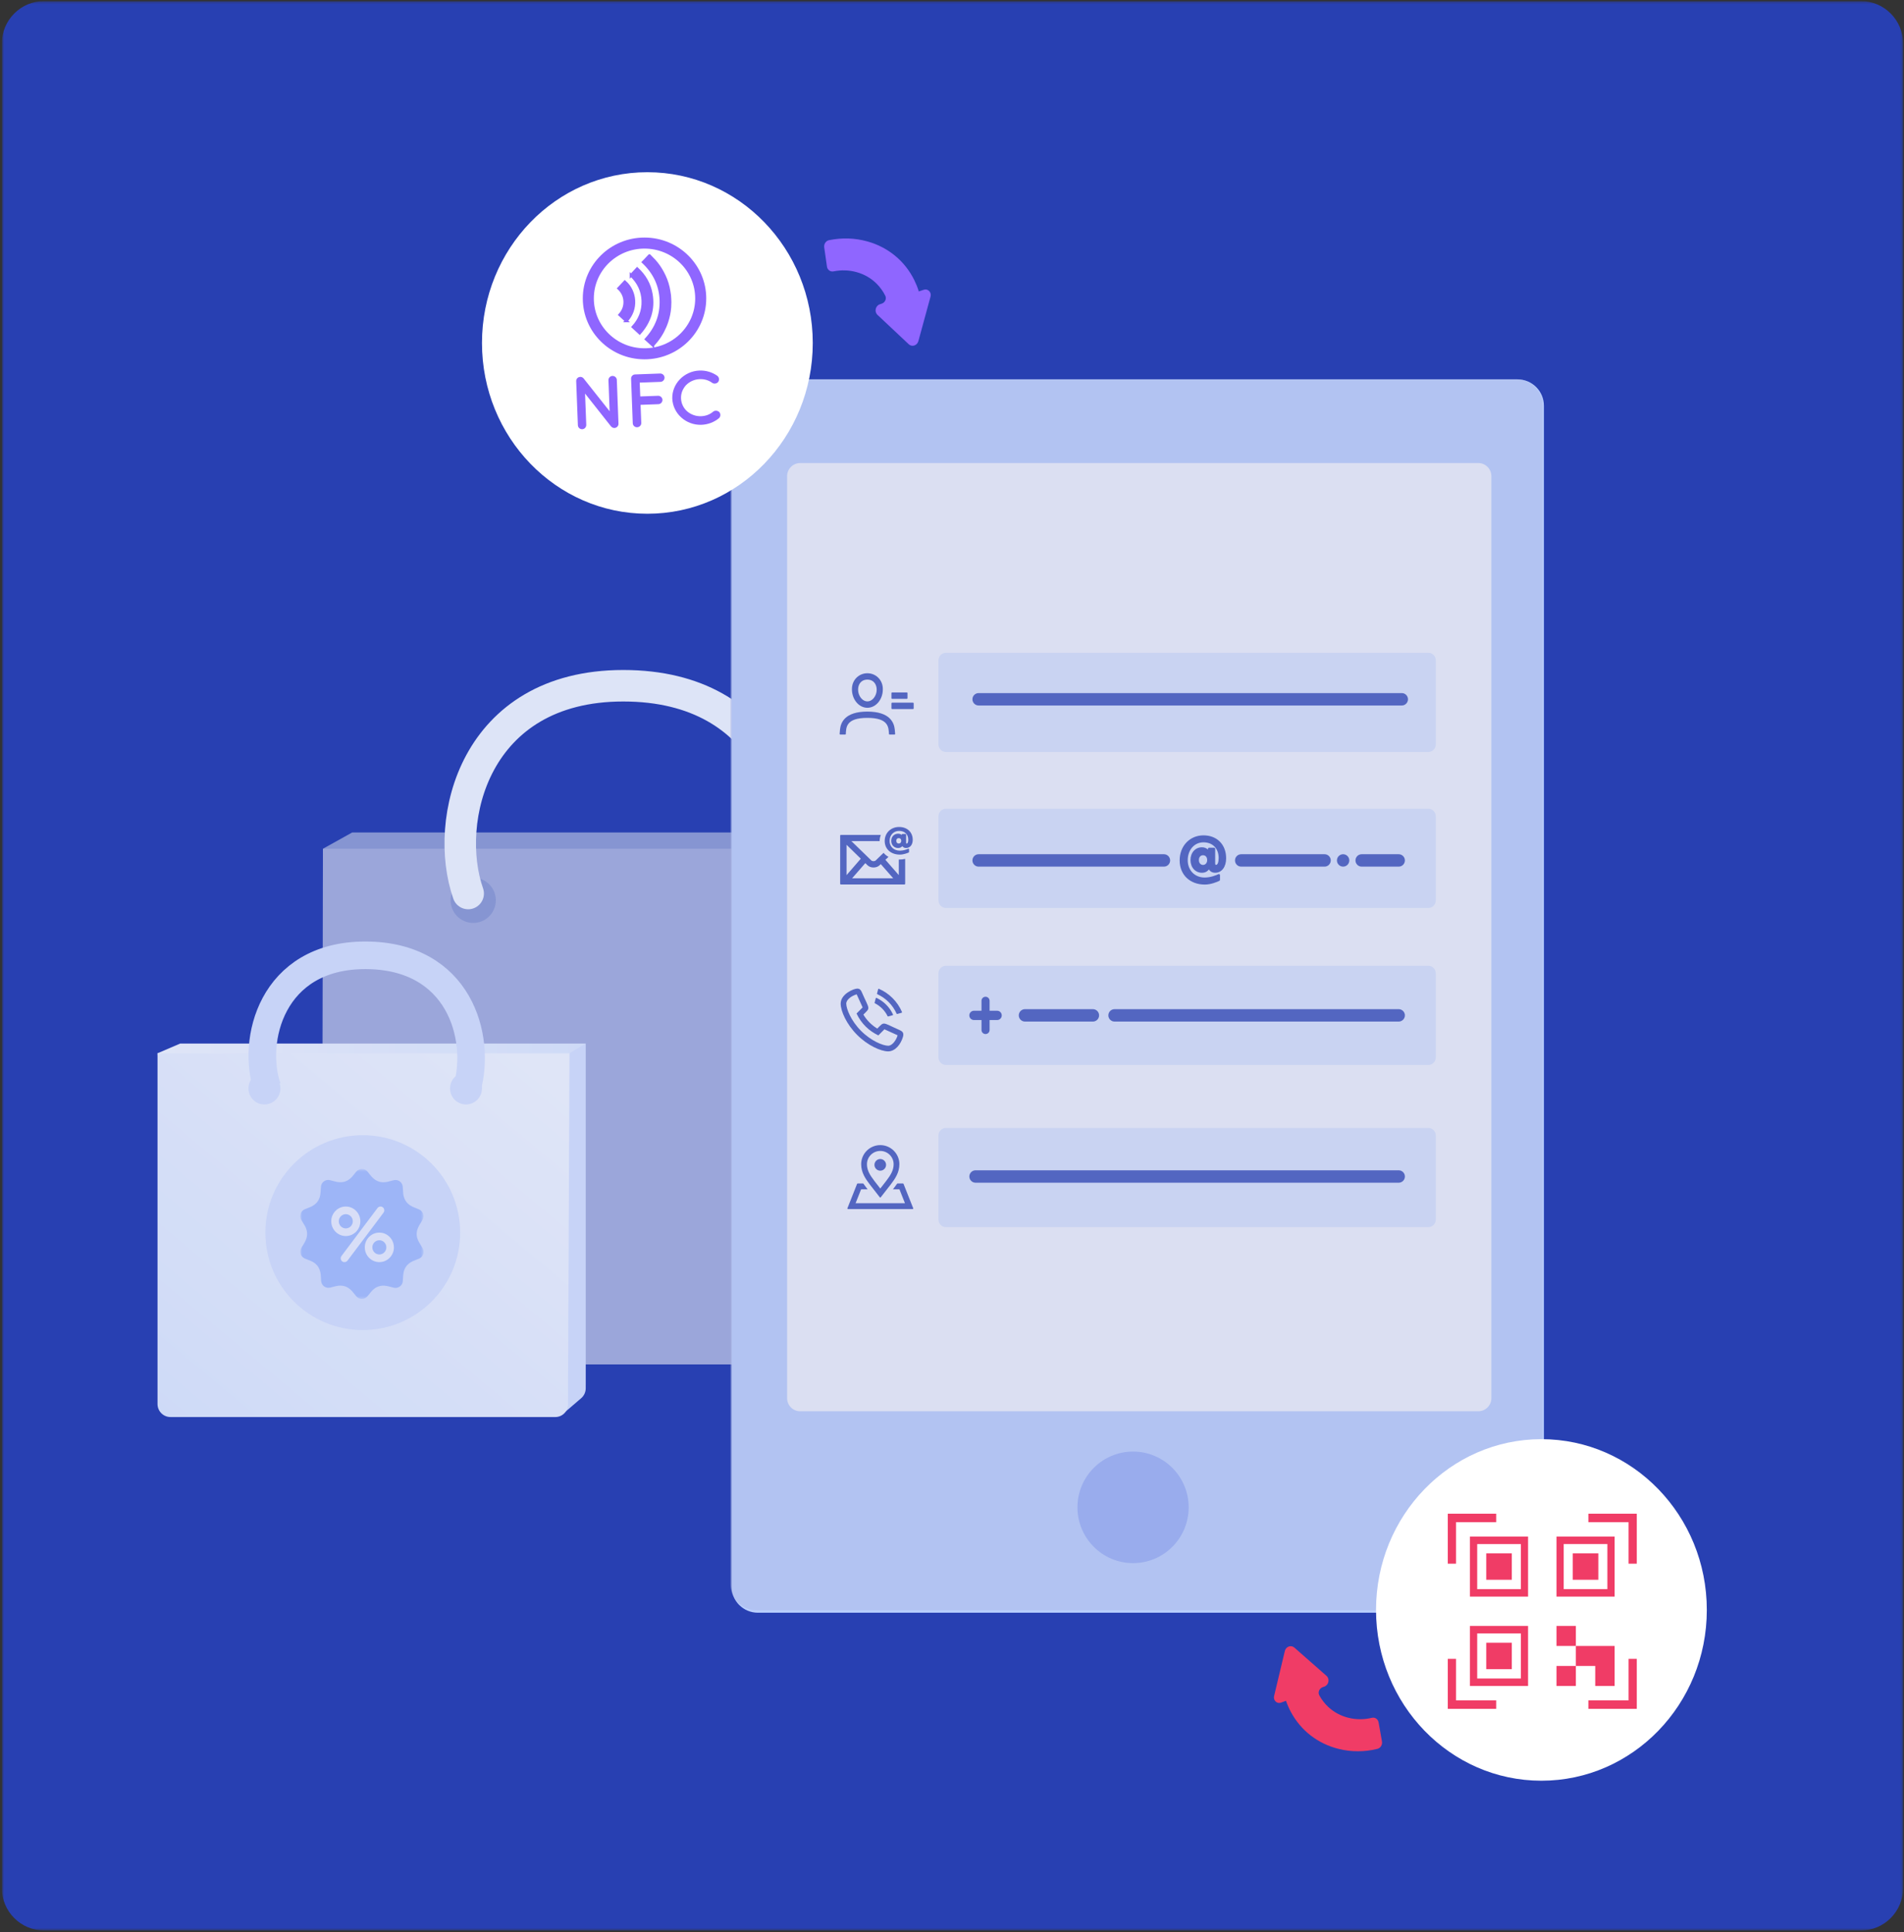<svg xmlns="http://www.w3.org/2000/svg" width="690" height="700" viewBox="0 0 690 700" fill="none"><rect x="0" y="0" width="690" height="700" fill="#333333" stroke="none"/><g clip-path="url(#clip0_11039_3266)"><mask id="mask0_11039_3266" style="mask-type:luminance" maskUnits="userSpaceOnUse" x="0" y="0" width="690" height="700"><path d="M689.668 0.391H0.668V699.391H689.668V0.391Z" fill="white"></path></mask><g mask="url(#mask0_11039_3266)"><path d="M559.5 290.254H19.934V561.942H559.5V290.254Z" fill="white"></path><path d="M674.343 0.391H15.993C7.529 0.391 0.668 7.272 0.668 15.76V684.022C0.668 692.51 7.529 699.391 15.993 699.391H674.343C682.807 699.391 689.668 692.51 689.668 684.022V15.76C689.668 7.272 682.807 0.391 674.343 0.391Z" fill="#2840B2"></path><g opacity="0.9"><path fill-rule="evenodd" clip-rule="evenodd" d="M127.621 301.594H335.69L333.463 472.611C333.395 477.652 329.388 481.75 324.362 481.918L134.181 488.127C129.032 488.295 124.699 484.276 124.476 479.112L117.031 307.488L127.61 301.605L127.621 301.594Z" fill="#909FD6"></path><path fill-rule="evenodd" clip-rule="evenodd" d="M335.691 301.594V477.405C335.691 480.077 334.561 482.637 332.568 484.422L323.938 492.202L327.464 307.477L335.691 301.594Z" fill="#909FD6"></path><path fill-rule="evenodd" clip-rule="evenodd" d="M117.041 307.477H327.461L327.181 484.893C327.181 490.091 322.961 494.313 317.778 494.313H126.075C120.87 494.313 116.661 490.08 116.672 484.86L117.03 307.477H117.041Z" fill="#A7B1DF"></path><path d="M171.491 334.364C176.017 334.364 179.685 330.695 179.685 326.169C179.685 321.642 176.017 317.973 171.491 317.973C166.966 317.973 163.297 321.642 163.297 326.169C163.297 330.695 166.966 334.364 171.491 334.364Z" fill="#909FD6"></path><path d="M274.851 334.364C279.376 334.364 283.045 330.695 283.045 326.169C283.045 321.642 279.376 317.973 274.851 317.973C270.325 317.973 266.656 321.642 266.656 326.169C266.656 330.695 270.325 334.364 274.851 334.364Z" fill="#909FD6"></path><path d="M169.667 323.709C160.488 297.472 171.727 248.434 225.863 248.434C279.998 248.434 292.379 295.193 284.342 323.709" stroke="#F1F6FF" stroke-width="11.41" stroke-linecap="round"></path><path fill-rule="evenodd" clip-rule="evenodd" d="M65.314 378.07H212.251V501.654C212.251 503.114 211.579 504.483 210.437 505.382L201.672 512.196L67.374 509.917C64.888 509.872 62.873 507.908 62.761 505.415L57.086 381.584L65.314 378.059V378.07Z" fill="url(#paint0_linear_11039_3266)"></path><path fill-rule="evenodd" clip-rule="evenodd" d="M206.386 381.595L212.263 378.07V502.967C212.263 504.348 211.659 505.65 210.617 506.549L204.035 512.196L206.386 381.595Z" fill="#D8E3FF"></path><path fill-rule="evenodd" clip-rule="evenodd" d="M57.086 381.594H206.374L205.836 508.793C205.836 511.33 203.777 513.374 201.247 513.374H61.788C59.19 513.374 57.086 511.263 57.086 508.659V381.594Z" fill="url(#paint1_linear_11039_3266)"></path><path d="M131.46 481.86C150.953 481.86 166.756 466.057 166.756 446.563C166.756 427.069 150.953 411.266 131.46 411.266C111.967 411.266 96.164 427.069 96.164 446.563C96.164 466.057 111.967 481.86 131.46 481.86Z" fill="#D8E3FF"></path><mask id="mask1_11039_3266" style="mask-type:luminance" maskUnits="userSpaceOnUse" x="108" y="423" width="46" height="48"><g opacity="0.9"><path d="M153.482 423.539H108.816V470.602H153.482V423.539Z" fill="white"></path></g></mask><g mask="url(#mask1_11039_3266)"><path fill-rule="evenodd" clip-rule="evenodd" d="M153.033 442.085C152.518 442.961 151.947 443.803 151.533 444.712C150.727 446.498 150.861 448.271 151.824 449.978C152.238 450.708 152.675 451.426 153.1 452.145C153.951 453.559 153.346 455.389 151.802 456.018C151.074 456.321 150.324 456.579 149.607 456.905C147.592 457.814 146.428 459.386 146.16 461.586C146.048 462.451 146.048 463.338 145.969 464.202C145.824 465.808 144.279 466.908 142.712 466.526C141.827 466.313 140.954 466.032 140.07 465.875C137.921 465.504 136.096 466.156 134.652 467.817C134.159 468.39 133.689 468.985 133.208 469.568C132.077 470.916 130.141 470.904 129.032 469.535C128.54 468.929 128.07 468.31 127.555 467.738C126.043 466.065 124.163 465.448 121.957 465.909C121.207 466.066 120.48 466.279 119.741 466.47C118.039 466.908 116.472 465.751 116.36 464C116.293 463.012 116.293 462.013 116.114 461.047C115.722 459.027 114.536 457.612 112.644 456.815C111.961 456.523 111.278 456.265 110.584 455.995C108.938 455.344 108.345 453.503 109.274 451.987C109.8 451.123 110.371 450.27 110.774 449.36C111.58 447.564 111.435 445.768 110.45 444.05C110.047 443.343 109.61 442.647 109.196 441.951C108.356 440.547 108.95 438.729 110.45 438.1C111.11 437.83 111.782 437.571 112.442 437.302C114.782 436.325 116.013 434.552 116.17 432.015C116.215 431.296 116.248 430.577 116.316 429.858C116.461 428.276 118.006 427.176 119.539 427.547C120.435 427.76 121.319 428.052 122.237 428.209C124.387 428.568 126.2 427.917 127.633 426.267C128.126 425.694 128.596 425.099 129.077 424.516C130.196 423.168 132.144 423.18 133.253 424.538C133.812 425.223 134.338 425.953 134.965 426.581C136.488 428.119 138.335 428.625 140.439 428.142C141.178 427.973 141.917 427.771 142.656 427.58C144.257 427.176 145.813 428.277 145.958 429.927C146.036 430.78 146.036 431.645 146.137 432.498C146.395 434.698 147.548 436.269 149.54 437.19C150.268 437.526 151.029 437.808 151.768 438.111C152.787 438.527 153.447 439.502 153.436 440.591C153.425 441.119 153.268 441.603 152.999 442.052L153.033 442.085Z" fill="#A5BFFF"></path><g opacity="0.8"><path fill-rule="evenodd" clip-rule="evenodd" d="M125.316 445.477C123.671 445.477 122.339 444.119 122.339 442.457C122.339 440.796 123.671 439.437 125.316 439.437C126.962 439.437 128.294 440.796 128.294 442.457C128.294 444.119 126.962 445.477 125.316 445.477ZM125.316 437.551C122.652 437.551 120.48 439.752 120.48 442.457C120.48 445.163 122.652 447.363 125.316 447.363C127.981 447.363 130.152 445.163 130.152 442.457C130.152 439.752 127.981 437.551 125.316 437.551ZM137.473 454.919C135.828 454.919 134.496 453.561 134.496 451.899C134.496 450.237 135.828 448.879 137.473 448.879C139.119 448.879 140.451 450.237 140.451 451.899C140.451 453.561 139.119 454.919 137.473 454.919ZM137.473 446.993C134.809 446.993 132.638 449.193 132.638 451.899C132.638 454.605 134.809 456.805 137.473 456.805C140.138 456.805 142.309 454.605 142.309 451.899C142.309 449.193 140.138 446.993 137.473 446.993ZM124.107 455.289L137.16 437.922C137.339 437.686 137.608 437.551 137.899 437.551C138.671 437.551 139.108 438.449 138.638 439.067L125.585 456.435C125.406 456.67 125.137 456.805 124.846 456.805C124.074 456.805 123.637 455.907 124.107 455.289Z" fill="white"></path><path d="M121.901 442.457C121.901 444.366 123.424 445.915 125.316 445.915V445.039C123.916 445.039 122.774 443.883 122.774 442.457H121.901ZM125.316 438.999C123.424 438.999 121.901 440.56 121.901 442.457H122.774C122.774 441.031 123.916 439.875 125.316 439.875V438.999ZM128.73 442.457C128.73 440.549 127.207 438.999 125.316 438.999V439.875C126.715 439.875 127.857 441.031 127.857 442.457H128.73ZM125.316 445.915C127.207 445.915 128.73 444.354 128.73 442.457H127.857C127.857 443.883 126.715 445.039 125.316 445.039V445.915ZM120.916 442.457C120.916 439.987 122.898 437.989 125.316 437.989V437.113C122.405 437.113 120.043 439.516 120.043 442.457H120.916ZM125.316 446.925C122.898 446.925 120.916 444.927 120.916 442.457H120.043C120.043 445.399 122.405 447.801 125.316 447.801V446.925ZM129.715 442.457C129.715 444.927 127.734 446.925 125.316 446.925V447.801C128.226 447.801 130.588 445.399 130.588 442.457H129.715ZM125.316 437.989C127.734 437.989 129.715 439.987 129.715 442.457H130.588C130.588 439.516 128.226 437.113 125.316 437.113V437.989ZM134.058 451.899C134.058 453.807 135.581 455.357 137.473 455.357V454.481C136.073 454.481 134.931 453.325 134.931 451.899H134.058ZM137.473 448.441C135.581 448.441 134.058 450.002 134.058 451.899H134.931C134.931 450.473 136.073 449.317 137.473 449.317V448.441ZM140.887 451.899C140.887 450.002 139.364 448.441 137.473 448.441V449.317C138.872 449.317 140.014 450.473 140.014 451.899H140.887ZM137.473 455.357C139.364 455.357 140.887 453.796 140.887 451.899H140.014C140.014 453.325 138.872 454.481 137.473 454.481V455.357ZM133.073 451.899C133.073 449.429 135.055 447.431 137.473 447.431V446.555C134.562 446.555 132.2 448.957 132.2 451.899H133.073ZM137.473 456.367C135.055 456.367 133.073 454.369 133.073 451.899H132.2C132.2 454.84 134.562 457.243 137.473 457.243V456.367ZM141.883 451.899C141.883 454.369 139.902 456.367 137.484 456.367V457.243C140.394 457.243 142.756 454.84 142.756 451.899H141.883ZM137.473 447.431C139.891 447.431 141.872 449.429 141.872 451.899H142.745C142.745 448.957 140.383 446.555 137.473 446.555V447.431ZM136.812 437.652L123.76 455.02L124.454 455.548L137.506 438.18L136.812 437.652ZM137.898 437.113C137.473 437.113 137.07 437.315 136.812 437.663L137.506 438.191C137.596 438.067 137.741 437.989 137.898 437.989V437.113ZM138.984 439.325C139.667 438.427 139.04 437.102 137.898 437.102V437.978C138.301 437.978 138.547 438.449 138.29 438.797L138.984 439.325ZM125.931 456.704L138.984 439.336L138.29 438.808L125.237 456.176L125.931 456.704ZM124.845 457.243C125.271 457.243 125.674 457.041 125.931 456.693L125.237 456.165C125.148 456.288 125.002 456.367 124.845 456.367V457.243ZM123.748 455.031C123.065 455.929 123.692 457.254 124.834 457.254V456.378C124.431 456.378 124.185 455.907 124.442 455.559L123.748 455.031Z" fill="white"></path></g></g><path d="M95.831 400.128C99.027 400.128 101.618 397.53 101.618 394.324C101.618 391.119 99.027 388.52 95.831 388.52C92.634 388.52 90.043 391.119 90.043 394.324C90.043 397.53 92.634 400.128 95.831 400.128Z" fill="#D8E3FF"></path><path d="M168.873 400.128C172.07 400.128 174.661 397.53 174.661 394.324C174.661 391.119 172.07 388.52 168.873 388.52C165.677 388.52 163.086 391.119 163.086 394.324C163.086 397.53 165.677 400.128 168.873 400.128Z" fill="#D8E3FF"></path><path d="M96.881 394.044C91.082 377.338 98.179 346.094 132.378 346.094C166.577 346.094 174.39 375.879 169.319 394.044" stroke="#D8E3FF" stroke-width="10" stroke-miterlimit="10"></path></g><path d="M549.963 137.438H274.627C269.36 137.438 265.09 141.72 265.09 147.003V574.697C265.09 579.98 269.36 584.263 274.627 584.263H549.963C555.231 584.263 559.501 579.98 559.501 574.697V147.003C559.501 141.72 555.231 137.438 549.963 137.438Z" fill="#BAD0FF"></path><path d="M535.712 167.75H289.996C287.368 167.75 285.238 169.887 285.238 172.522V506.518C285.238 509.153 287.368 511.289 289.996 511.289H535.712C538.339 511.289 540.469 509.153 540.469 506.518V172.522C540.469 169.887 538.339 167.75 535.712 167.75Z" fill="white"></path><path d="M410.615 566.299C421.743 566.299 430.764 557.252 430.764 546.091C430.764 534.931 421.743 525.883 410.615 525.883C399.486 525.883 390.465 534.931 390.465 546.091C390.465 557.252 399.486 566.299 410.615 566.299Z" fill="#8FA9F6"></path><path d="M520.501 343.156H302.973C299.98 343.156 297.555 345.588 297.555 348.589V387.12C297.555 390.121 299.98 392.553 302.973 392.553H520.501C523.493 392.553 525.919 390.121 525.919 387.12V348.589C525.919 345.588 523.493 343.156 520.501 343.156Z" fill="white"></path><path d="M517.614 349.891H342.803C341.307 349.891 340.094 351.107 340.094 352.608V383.1C340.094 384.6 341.307 385.817 342.803 385.817H517.614C519.11 385.817 520.323 384.6 520.323 383.1V352.608C520.323 351.107 519.11 349.891 517.614 349.891Z" fill="#E0EBFF"></path><path d="M371.438 365.609H396.066C397.297 365.609 398.305 366.619 398.305 367.854C398.305 369.089 397.297 370.099 396.066 370.099H371.438C370.207 370.099 369.199 369.089 369.199 367.854C369.199 366.619 370.207 365.609 371.438 365.609Z" fill="#1933AC"></path><path d="M403.899 365.609H506.887C508.118 365.609 509.126 366.619 509.126 367.854C509.126 369.089 508.118 370.099 506.887 370.099H403.899C402.668 370.099 401.66 369.089 401.66 367.854C401.66 366.619 402.668 365.609 403.899 365.609Z" fill="#1933AC"></path><path d="M358.621 369.547H361.352C362.281 369.547 363.031 368.795 363.031 367.863C363.031 366.932 362.281 366.179 361.352 366.179H358.621V362.576C358.621 361.767 357.96 361.105 357.154 361.105C356.348 361.105 355.688 361.756 355.688 362.576V366.179H352.957C352.027 366.179 351.277 366.932 351.277 367.863C351.277 368.795 352.027 369.547 352.957 369.547H355.688V373.151C355.688 373.959 356.348 374.622 357.154 374.622C357.96 374.622 358.621 373.971 358.621 373.151V369.547Z" fill="#1933AC"></path><path d="M332.257 353.262H299.793V385.82H332.257V353.262Z" fill="white"></path><path fill-rule="evenodd" clip-rule="evenodd" d="M321.881 378.858C320 378.846 315.713 377.151 312.041 373.469C308.369 369.787 306.701 365.498 306.679 363.623C306.656 362.119 308.683 360.738 310.451 360.233C310.776 360.974 312.612 364.959 312.612 364.97C312.612 364.97 310.406 367.171 310.406 367.182C312.209 370.965 314.951 373.491 318.31 375.108C318.343 375.074 320.481 372.93 320.515 372.896C320.549 372.908 324.534 374.738 325.284 375.063C324.914 376.534 323.47 378.858 321.881 378.858ZM326.112 373.222C319.53 370.325 320.604 369.955 317.929 372.638C315.948 371.448 314.179 369.742 312.88 367.575C315.556 364.892 315.153 365.969 312.298 359.424C312.119 359.009 311.739 358.156 310.709 358.156C309.354 358.156 304.619 360.12 304.653 363.657C304.686 366.306 306.724 371.021 310.608 374.917C314.481 378.802 319.194 380.867 321.836 380.901C324.522 380.912 326.493 378.162 327.22 375.669C327.579 374.423 327.276 373.738 326.101 373.233L326.112 373.222Z" fill="#1933AC"></path><path d="M317.381 361.659C317.415 361.536 317.549 361.469 317.661 361.525C320.281 362.76 322.396 364.881 323.617 367.531C323.673 367.643 323.605 367.778 323.482 367.812L321.893 368.25C321.803 368.272 321.702 368.227 321.658 368.137C320.672 366.128 319.06 364.489 317.057 363.478C316.967 363.433 316.934 363.343 316.956 363.254L317.37 361.648L317.381 361.659ZM318.232 358.37C318.266 358.246 318.4 358.179 318.512 358.235C322.273 359.863 325.262 362.872 326.874 366.633C326.919 366.745 326.863 366.88 326.74 366.914L325.161 367.351C325.061 367.374 324.96 367.329 324.926 367.239C323.538 364.107 321.042 361.603 317.941 360.189C317.852 360.144 317.807 360.054 317.829 359.953L318.243 358.359L318.232 358.37Z" fill="#1933AC"></path><path d="M520.501 285.898H302.973C299.98 285.898 297.555 288.331 297.555 291.332V329.862C297.555 332.863 299.98 335.296 302.973 335.296H520.501C523.493 335.296 525.919 332.863 525.919 329.862V291.332C525.919 288.331 523.493 285.898 520.501 285.898Z" fill="white"></path><path d="M517.614 293.008H342.803C341.307 293.008 340.094 294.225 340.094 295.725V326.217C340.094 327.717 341.307 328.934 342.803 328.934H517.614C519.11 328.934 520.323 327.717 520.323 326.217V295.725C520.323 294.225 519.11 293.008 517.614 293.008Z" fill="#E0EBFF"></path><path d="M354.645 309.477H421.811C423.043 309.477 424.05 310.487 424.05 311.722C424.05 312.957 423.043 313.968 421.811 313.968H354.645C353.414 313.968 352.406 312.957 352.406 311.722C352.406 310.487 353.414 309.477 354.645 309.477Z" fill="#1933AC"></path><path d="M449.797 309.477H480.022C481.254 309.477 482.261 310.487 482.261 311.722C482.261 312.957 481.254 313.968 480.022 313.968H449.797C448.566 313.968 447.559 312.957 447.559 311.722C447.559 310.487 448.566 309.477 449.797 309.477Z" fill="#1933AC"></path><path d="M486.739 309.477C487.97 309.477 488.978 310.487 488.978 311.722C488.978 312.957 487.97 313.968 486.739 313.968C485.508 313.968 484.5 312.957 484.5 311.722C484.5 310.487 485.508 309.477 486.739 309.477Z" fill="#1933AC"></path><path d="M493.454 309.477H506.887C508.118 309.477 509.126 310.487 509.126 311.722C509.126 312.957 508.118 313.968 506.887 313.968H493.454C492.222 313.968 491.215 312.957 491.215 311.722C491.215 310.487 492.222 309.477 493.454 309.477Z" fill="#1933AC"></path><path fill-rule="evenodd" clip-rule="evenodd" d="M437.474 311.585C437.474 312.618 436.858 313.347 435.974 313.347C435.09 313.347 434.474 312.64 434.474 311.585C434.474 310.53 435.067 309.845 435.974 309.845C436.881 309.845 437.474 310.541 437.474 311.585ZM437.754 307.79C437.194 307.251 436.433 306.959 435.571 306.959C433.176 306.959 431.429 308.902 431.429 311.574C431.429 314.246 433.176 316.188 435.571 316.188C436.657 316.188 437.541 315.761 438.112 314.964C438.549 315.75 439.355 316.188 440.374 316.188C442.747 316.188 444.347 314.077 444.347 310.945C444.347 305.983 441.045 302.637 436.131 302.637C431.217 302.637 427.5 306.443 427.5 311.697C427.5 316.951 431.25 320.465 436.623 320.465C438.885 320.465 441.168 319.466 441.885 319.118C442.03 319.051 442.12 318.905 442.12 318.736V317.075C442.12 316.772 441.818 316.569 441.56 316.693C440.631 317.131 438.683 317.905 436.623 317.917H436.567C434.81 317.917 433.232 317.277 432.112 316.12C431.026 314.987 430.422 313.404 430.422 311.663C430.422 307.902 432.829 305.163 436.131 305.163C439.433 305.163 441.638 307.341 441.638 310.855C441.638 312.348 441.269 313.325 440.698 313.325C440.53 313.325 440.374 313.325 440.374 312.707V307.532C440.374 307.296 440.194 307.117 439.971 307.117H438.168C437.933 307.117 437.765 307.307 437.765 307.532V307.768L437.754 307.79Z" fill="#1933AC"></path><path d="M334.496 293.758H297.555V329.684H334.496V293.758Z" fill="white"></path><path fill-rule="evenodd" clip-rule="evenodd" d="M326.613 304.616C326.613 305.2 326.244 305.604 325.707 305.604C325.169 305.604 324.8 305.211 324.8 304.616C324.8 304.021 325.158 303.64 325.707 303.64C326.255 303.64 326.613 304.033 326.613 304.616ZM326.793 302.495C326.457 302.191 325.998 302.034 325.472 302.034C324.028 302.034 322.975 303.123 322.975 304.628C322.975 306.132 324.028 307.221 325.472 307.221C326.132 307.221 326.658 306.985 327.005 306.536C327.274 306.974 327.755 307.221 328.371 307.221C329.804 307.221 330.767 306.031 330.767 304.268C330.767 301.473 328.774 299.598 325.819 299.598C322.863 299.598 320.613 301.742 320.613 304.684C320.613 307.625 322.875 309.612 326.11 309.612C327.475 309.612 328.852 309.051 329.289 308.86C329.378 308.826 329.434 308.737 329.434 308.647V307.715C329.434 307.547 329.255 307.434 329.099 307.502C328.539 307.749 327.364 308.186 326.121 308.186H326.087C325.024 308.186 324.084 307.827 323.401 307.176C322.74 306.536 322.382 305.649 322.382 304.673C322.382 302.562 323.826 301.024 325.83 301.024C327.834 301.024 329.143 302.248 329.143 304.223C329.143 305.065 328.92 305.616 328.573 305.616C328.472 305.616 328.371 305.616 328.371 305.268V302.36C328.371 302.236 328.259 302.124 328.125 302.124H327.039C326.905 302.124 326.793 302.225 326.793 302.36V302.495Z" fill="#1933AC"></path><path fill-rule="evenodd" clip-rule="evenodd" d="M308.805 318.187L313.585 312.697L314.391 313.483C315.488 314.549 317.637 314.549 318.734 313.483L319.193 313.056L323.705 318.198H308.805V318.187ZM306.79 306.062L311.57 310.721L311.95 311.091L306.79 317.041V306.062ZM325.865 311.406C325.865 311.406 325.775 311.406 325.72 311.406V317.041L320.861 311.484L321.835 310.575L321.981 310.44C321.287 310.047 320.682 309.553 320.201 308.969L317.357 311.72C316.988 312.079 316.137 312.09 315.757 311.72L308.525 304.714H318.768C318.79 303.917 318.936 303.165 319.204 302.469H304.708C304.585 302.469 304.473 302.57 304.473 302.694V320.207C304.473 320.331 304.573 320.432 304.708 320.432H327.79C327.914 320.432 328.026 320.331 328.026 320.207V311.159C327.354 311.327 326.626 311.406 325.854 311.406H325.865Z" fill="#1933AC"></path><path d="M520.501 400.414H302.973C299.98 400.414 297.555 402.847 297.555 405.848V444.378C297.555 447.379 299.98 449.812 302.973 449.812H520.501C523.493 449.812 525.919 447.379 525.919 444.378V405.848C525.919 402.847 523.493 400.414 520.501 400.414Z" fill="white"></path><path d="M517.614 408.641H342.803C341.307 408.641 340.094 409.857 340.094 411.358V441.85C340.094 443.35 341.307 444.567 342.803 444.567H517.614C519.11 444.567 520.323 443.35 520.323 441.85V411.358C520.323 409.857 519.11 408.641 517.614 408.641Z" fill="#E0EBFF"></path><path d="M353.528 423.988H506.89C508.122 423.988 509.129 424.998 509.129 426.233C509.129 427.468 508.122 428.478 506.89 428.478H353.528C352.297 428.478 351.289 427.468 351.289 426.233C351.289 424.998 352.297 423.988 353.528 423.988Z" fill="#1933AC"></path><path d="M335.614 409.395H302.031V443.075H335.614V409.395Z" fill="white"></path><path d="M312.744 428.757C312.811 428.757 312.878 428.791 312.912 428.847C313.236 429.308 313.561 429.745 313.885 430.172C314.031 430.363 314.221 430.599 314.423 430.868H312.061L310.057 435.92H327.957L325.953 430.868H323.591C323.792 430.599 323.983 430.363 324.128 430.172C324.453 429.745 324.778 429.308 325.102 428.847C325.147 428.791 325.203 428.757 325.27 428.757H327.24C327.33 428.757 327.408 428.814 327.431 428.892L330.946 437.739C331.002 437.874 330.901 438.031 330.755 438.031H307.292C307.146 438.031 307.046 437.885 307.102 437.739L310.605 428.892C310.639 428.814 310.717 428.757 310.807 428.757H312.766H312.744ZM319.001 414.859C322.819 414.859 325.931 417.957 325.931 421.774C325.931 424.794 324.375 427.062 322.785 429.128C321.957 430.206 319.841 432.911 319.83 432.923L319.169 433.765C319.091 433.877 318.923 433.877 318.845 433.765L318.184 432.923C318.184 432.923 316.057 430.206 315.229 429.128C313.639 427.062 312.083 424.783 312.083 421.774C312.083 417.957 315.195 414.859 319.012 414.859H319.001ZM319.001 416.969C316.337 416.969 314.176 419.125 314.176 421.786C314.176 423.919 315.173 425.625 316.886 427.859C317.378 428.499 318.318 429.712 319.012 430.587C319.695 429.712 320.647 428.499 321.139 427.859C322.852 425.625 323.848 423.919 323.848 421.786C323.848 419.136 321.688 416.969 319.024 416.969H319.001Z" fill="#1933AC"></path><path fill-rule="evenodd" clip-rule="evenodd" d="M319.003 424.123C320.156 424.123 321.108 423.18 321.108 422.012C321.108 420.845 320.167 419.902 319.003 419.902C317.839 419.902 316.898 420.845 316.898 422.012C316.898 423.18 317.839 424.123 319.003 424.123Z" fill="#1933AC"></path><path d="M520.501 229.766H302.973C299.98 229.766 297.555 232.199 297.555 235.2V273.73C297.555 276.731 299.98 279.164 302.973 279.164H520.501C523.493 279.164 525.919 276.731 525.919 273.73V235.2C525.919 232.199 523.493 229.766 520.501 229.766Z" fill="white"></path><path d="M517.614 236.5H342.803C341.307 236.5 340.094 237.717 340.094 239.217V269.709C340.094 271.21 341.307 272.426 342.803 272.426H517.614C519.11 272.426 520.323 271.21 520.323 269.709V239.217C520.323 237.717 519.11 236.5 517.614 236.5Z" fill="#E0EBFF"></path><path d="M354.645 251.098H508.008C509.239 251.098 510.246 252.108 510.246 253.343C510.246 254.578 509.239 255.589 508.008 255.589H354.645C353.414 255.589 352.406 254.578 352.406 253.343C352.406 252.108 353.414 251.098 354.645 251.098Z" fill="#1933AC"></path><path d="M335.615 236.5H299.793V273.549H335.615V236.5Z" fill="white"></path><path d="M314.312 257.797C322.529 257.797 324.007 261.839 324.253 264.252L324.398 265.88C324.41 266.015 324.309 266.127 324.174 266.127H322.383C322.271 266.127 322.171 266.037 322.159 265.914C321.992 263.59 322.159 260.076 314.323 260.076C306.487 260.076 306.655 263.59 306.521 265.914C306.521 266.037 306.409 266.127 306.297 266.127H304.506C304.372 266.127 304.271 266.015 304.282 265.88L304.416 264.275C304.663 261.85 306.107 257.797 314.323 257.797H314.312ZM314.335 243.91C317.346 243.91 319.753 246.211 319.921 249.253C320.145 253.183 317.536 256.416 314.335 256.416C311.133 256.416 308.525 253.16 308.749 249.253C308.917 246.211 311.323 243.91 314.335 243.91ZM314.335 246.211C310.629 246.211 310.092 250.792 312.197 253.082C313.45 254.451 315.23 254.451 316.484 253.082C318.622 250.758 317.984 246.211 314.346 246.211H314.335Z" fill="#1933AC"></path><path d="M330.891 254.564C331.014 254.564 331.115 254.665 331.115 254.799V256.652C331.115 256.775 331.014 256.888 330.891 256.888H323.279C323.155 256.888 323.055 256.786 323.055 256.652V254.799C323.055 254.676 323.155 254.564 323.279 254.564H330.891ZM328.652 250.859C328.775 250.859 328.876 250.96 328.876 251.095V252.947C328.876 253.07 328.775 253.183 328.652 253.183H323.279C323.155 253.183 323.055 253.082 323.055 252.947V251.095C323.055 250.971 323.155 250.859 323.279 250.859H328.652Z" fill="#1933AC"></path><g opacity="0.41"><path d="M549.541 137.391H274.206C268.938 137.391 264.668 141.673 264.668 146.956V573.842C264.668 579.125 268.938 583.407 274.206 583.407H549.541C554.809 583.407 559.079 579.125 559.079 573.842V146.956C559.079 141.673 554.809 137.391 549.541 137.391Z" fill="#A7B1DF"></path></g><path d="M234.604 186.126C267.706 186.126 294.54 158.427 294.54 124.259C294.54 90.09 267.706 62.391 234.604 62.391C201.502 62.391 174.668 90.09 174.668 124.259C174.668 158.427 201.502 186.126 234.604 186.126Z" fill="white"></path><path d="M212.445 153.944C212.48 154.769 211.806 155.476 211.007 155.5C210.151 155.535 209.454 154.875 209.42 154.05L208.815 138.165V138.141C208.769 137.682 208.975 137.175 209.374 136.857C210.048 136.362 210.995 136.468 211.498 137.104L220.928 148.995L220.505 137.729C220.471 136.939 221.11 136.232 221.944 136.197C222.777 136.162 223.496 136.822 223.531 137.611L224.136 153.496C224.17 154.321 223.496 155.028 222.663 155.052C222.218 155.064 221.795 154.863 221.51 154.545C221.453 154.498 221.396 154.439 221.361 154.392L212.023 142.584L212.457 153.932L212.445 153.944Z" fill="#8F66FF"></path><path d="M229.31 153.336L228.704 137.203C228.67 136.378 229.31 135.671 230.177 135.647H230.2C230.2 135.647 230.2 135.647 230.257 135.647L239.242 135.317C240.041 135.294 240.794 135.942 240.829 136.767C240.863 137.615 240.166 138.322 239.356 138.346L231.833 138.617L232.027 143.625L238.488 143.39C239.322 143.354 240.041 144.05 240.075 144.839C240.109 145.688 239.436 146.395 238.602 146.43L232.141 146.666L232.392 153.23C232.426 154.054 231.753 154.762 230.896 154.785C230.04 154.82 229.344 154.161 229.31 153.336Z" fill="#8F66FF"></path><path d="M243.634 144.46C243.452 139.051 247.893 134.479 253.441 134.243C255.884 134.149 258.133 134.868 259.937 136.14C260.622 136.659 260.77 137.613 260.302 138.32C259.777 139.027 258.75 139.169 258.087 138.697C256.832 137.755 255.279 137.295 253.567 137.354C251.649 137.425 249.902 138.25 248.646 139.499C247.447 140.807 246.728 142.468 246.797 144.33C246.865 146.192 247.71 147.854 249 149.009C250.347 150.164 252.151 150.859 254.069 150.788C255.793 150.729 257.266 150.152 258.476 149.115C259.092 148.632 260.131 148.702 260.713 149.339C261.238 149.999 261.159 150.989 260.519 151.531C258.818 152.933 256.626 153.805 254.195 153.899C248.646 154.1 243.874 149.869 243.634 144.436V144.46Z" fill="#8F66FF"></path><path d="M236.564 125.068C236.061 124.608 235.559 124.137 235.045 123.677C234.76 123.418 234.463 123.147 234.178 122.888C237.865 118.857 239.726 114.155 239.532 108.723C239.326 103.302 237.112 98.741 233.105 94.958C233.367 94.687 233.641 94.416 233.904 94.145C234.372 93.65 234.84 93.155 235.308 92.66C235.319 92.66 235.319 92.637 235.331 92.613C235.342 92.613 235.354 92.613 235.365 92.613C235.399 92.649 235.422 92.684 235.456 92.719C236.027 93.308 236.621 93.886 237.169 94.487C238.31 95.748 239.258 97.138 240.068 98.623C241.027 100.379 241.758 102.218 242.192 104.162C242.397 105.081 242.523 106.024 242.671 106.955C242.728 107.273 242.808 109.347 242.808 109.406C242.786 110.043 242.774 110.691 242.74 111.327C242.614 113.107 242.238 114.827 241.69 116.524C241.29 117.75 240.776 118.928 240.171 120.071C239.532 121.273 238.79 122.416 237.934 123.477C237.5 124.019 237.043 124.526 236.598 125.056C236.586 125.056 236.575 125.056 236.564 125.056V125.068Z" fill="#8F66FF" stroke="#8F66FF" stroke-miterlimit="10"></path><path d="M228.691 99.732C229.434 98.942 230.164 98.165 230.906 97.363C233.6 99.873 235.37 102.89 235.998 106.496C236.945 111.882 235.45 116.596 231.82 120.673C231.009 119.919 230.21 119.2 229.411 118.458C231.865 115.771 233.121 112.601 232.984 108.948C232.847 105.295 231.351 102.242 228.691 99.72V99.732Z" fill="#8F66FF" stroke="#8F66FF" stroke-miterlimit="10"></path><path d="M226.989 116.25C226.19 115.519 225.402 114.8 224.592 114.058C225.836 112.691 226.498 111.065 226.43 109.191C226.361 107.317 225.585 105.75 224.215 104.466C224.957 103.676 225.699 102.887 226.43 102.109C230.414 105.585 230.973 112.09 226.978 116.25H226.989Z" fill="#8F66FF" stroke="#8F66FF" stroke-miterlimit="10"></path><path d="M253.937 108.142C253.948 97.064 244.838 88.075 233.59 88.062C222.342 88.05 213.214 97.02 213.203 108.098C213.192 119.175 222.301 128.165 233.549 128.177C244.798 128.189 253.925 119.219 253.937 108.142Z" stroke="#8F66FF" stroke-width="4" stroke-miterlimit="10"></path><path fill-rule="evenodd" clip-rule="evenodd" d="M299.673 96.563C299.845 97.753 300.906 98.542 302.048 98.319C304.914 97.741 307.756 97.835 310.496 98.613C313.27 99.391 315.691 100.793 317.688 102.785C318.956 104.046 320.017 105.519 320.817 107.122C321.387 108.253 320.714 109.62 319.538 110.009L318.853 110.233C317.255 110.763 316.764 112.931 317.997 114.074L329.322 124.716C330.486 125.812 332.37 125.199 332.815 123.584L337.222 107.452C337.644 105.884 336.286 104.482 334.813 104.965L332.998 105.566C332.998 105.566 332.975 105.566 332.964 105.554C332.53 104.164 331.982 102.797 331.342 101.489C327.929 94.571 321.901 89.586 314.389 87.477C312.14 86.841 309.823 86.487 307.471 86.404C305.142 86.334 302.79 86.534 300.473 87.005H300.45C299.297 87.241 298.52 88.408 298.692 89.622L299.685 96.574L299.673 96.563Z" fill="#8F66FF"></path><path d="M558.604 645.126C591.706 645.126 618.54 617.427 618.54 583.259C618.54 549.09 591.706 521.391 558.604 521.391C525.502 521.391 498.668 549.09 498.668 583.259C498.668 617.427 525.502 645.126 558.604 645.126Z" fill="white"></path><path d="M532.703 578.426H553.766V556.684H532.703V578.426ZM535.329 559.394H551.152V575.727H535.329V559.394Z" fill="#F03C66"></path><path d="M547.868 562.773H538.609V572.33H547.868V562.773Z" fill="#F03C66"></path><path d="M532.703 610.797H553.766V589.055H532.703V610.797ZM535.329 591.765H551.152V608.098H535.329V591.765Z" fill="#F03C66"></path><path d="M547.868 595.148H538.609V604.705H547.868V595.148Z" fill="#F03C66"></path><path d="M585.13 556.684H564.066V578.426H585.13V556.684ZM582.504 575.716H566.681V559.383H582.504V575.716Z" fill="#F03C66"></path><path d="M579.227 562.773H569.969V572.33H579.227V562.773Z" fill="#F03C66"></path><path d="M571.086 596.305V603.552H578.107V610.8H585.128V596.305H571.086Z" fill="#F03C66"></path><path d="M571.088 589.055H564.066V596.302H571.088V589.055Z" fill="#F03C66"></path><path d="M571.088 603.551H564.066V610.799H571.088V603.551Z" fill="#F03C66"></path><path d="M524.668 548.391V566.503H527.648V551.467H542.215V548.391H524.668Z" fill="#F03C66"></path><path d="M575.617 548.391V551.467H590.185V566.503H593.164V548.391H575.617Z" fill="#F03C66"></path><path d="M542.215 619.092V616.017H527.648V600.98H524.668V619.092H542.215Z" fill="#F03C66"></path><path d="M593.164 619.092V600.98H590.185V616.017H575.617V619.092H593.164Z" fill="#F03C66"></path><path fill-rule="evenodd" clip-rule="evenodd" d="M499.598 624.01C499.393 622.82 498.297 622.066 497.166 622.337C494.324 623.02 491.47 623.02 488.707 622.337C485.91 621.653 483.444 620.333 481.378 618.424C480.076 617.211 478.969 615.773 478.112 614.194C477.507 613.086 478.124 611.695 479.3 611.259L479.973 611.012C481.56 610.423 481.971 608.243 480.715 607.135L469.059 596.894C467.861 595.846 466 596.517 465.612 598.155L461.73 614.441C461.353 616.02 462.757 617.375 464.219 616.845L466.011 616.185C466.011 616.185 466.034 616.185 466.045 616.197C466.525 617.576 467.107 618.919 467.803 620.204C471.445 627.003 477.622 631.764 485.202 633.626C487.462 634.18 489.803 634.463 492.143 634.451C494.472 634.451 496.824 634.168 499.119 633.602H499.141C500.283 633.32 501.025 632.129 500.82 630.927L499.598 624.01Z" fill="#F03C66"></path></g></g><defs><linearGradient id="paint0_linear_11039_3266" x1="57.086" y1="445.139" x2="212.262" y2="445.139" gradientUnits="userSpaceOnUse"><stop stop-color="#F3F7FF"></stop><stop offset="1" stop-color="#E0EBFF"></stop></linearGradient><linearGradient id="paint1_linear_11039_3266" x1="186.839" y1="379.27" x2="67.617" y2="522.162" gradientUnits="userSpaceOnUse"><stop stop-color="#F3F7FF"></stop><stop offset="1" stop-color="#E0EBFF"></stop></linearGradient><clipPath id="clip0_11039_3266"><rect width="689" height="699" fill="white" transform="translate(0.668 0.391)"></rect></clipPath></defs></svg>